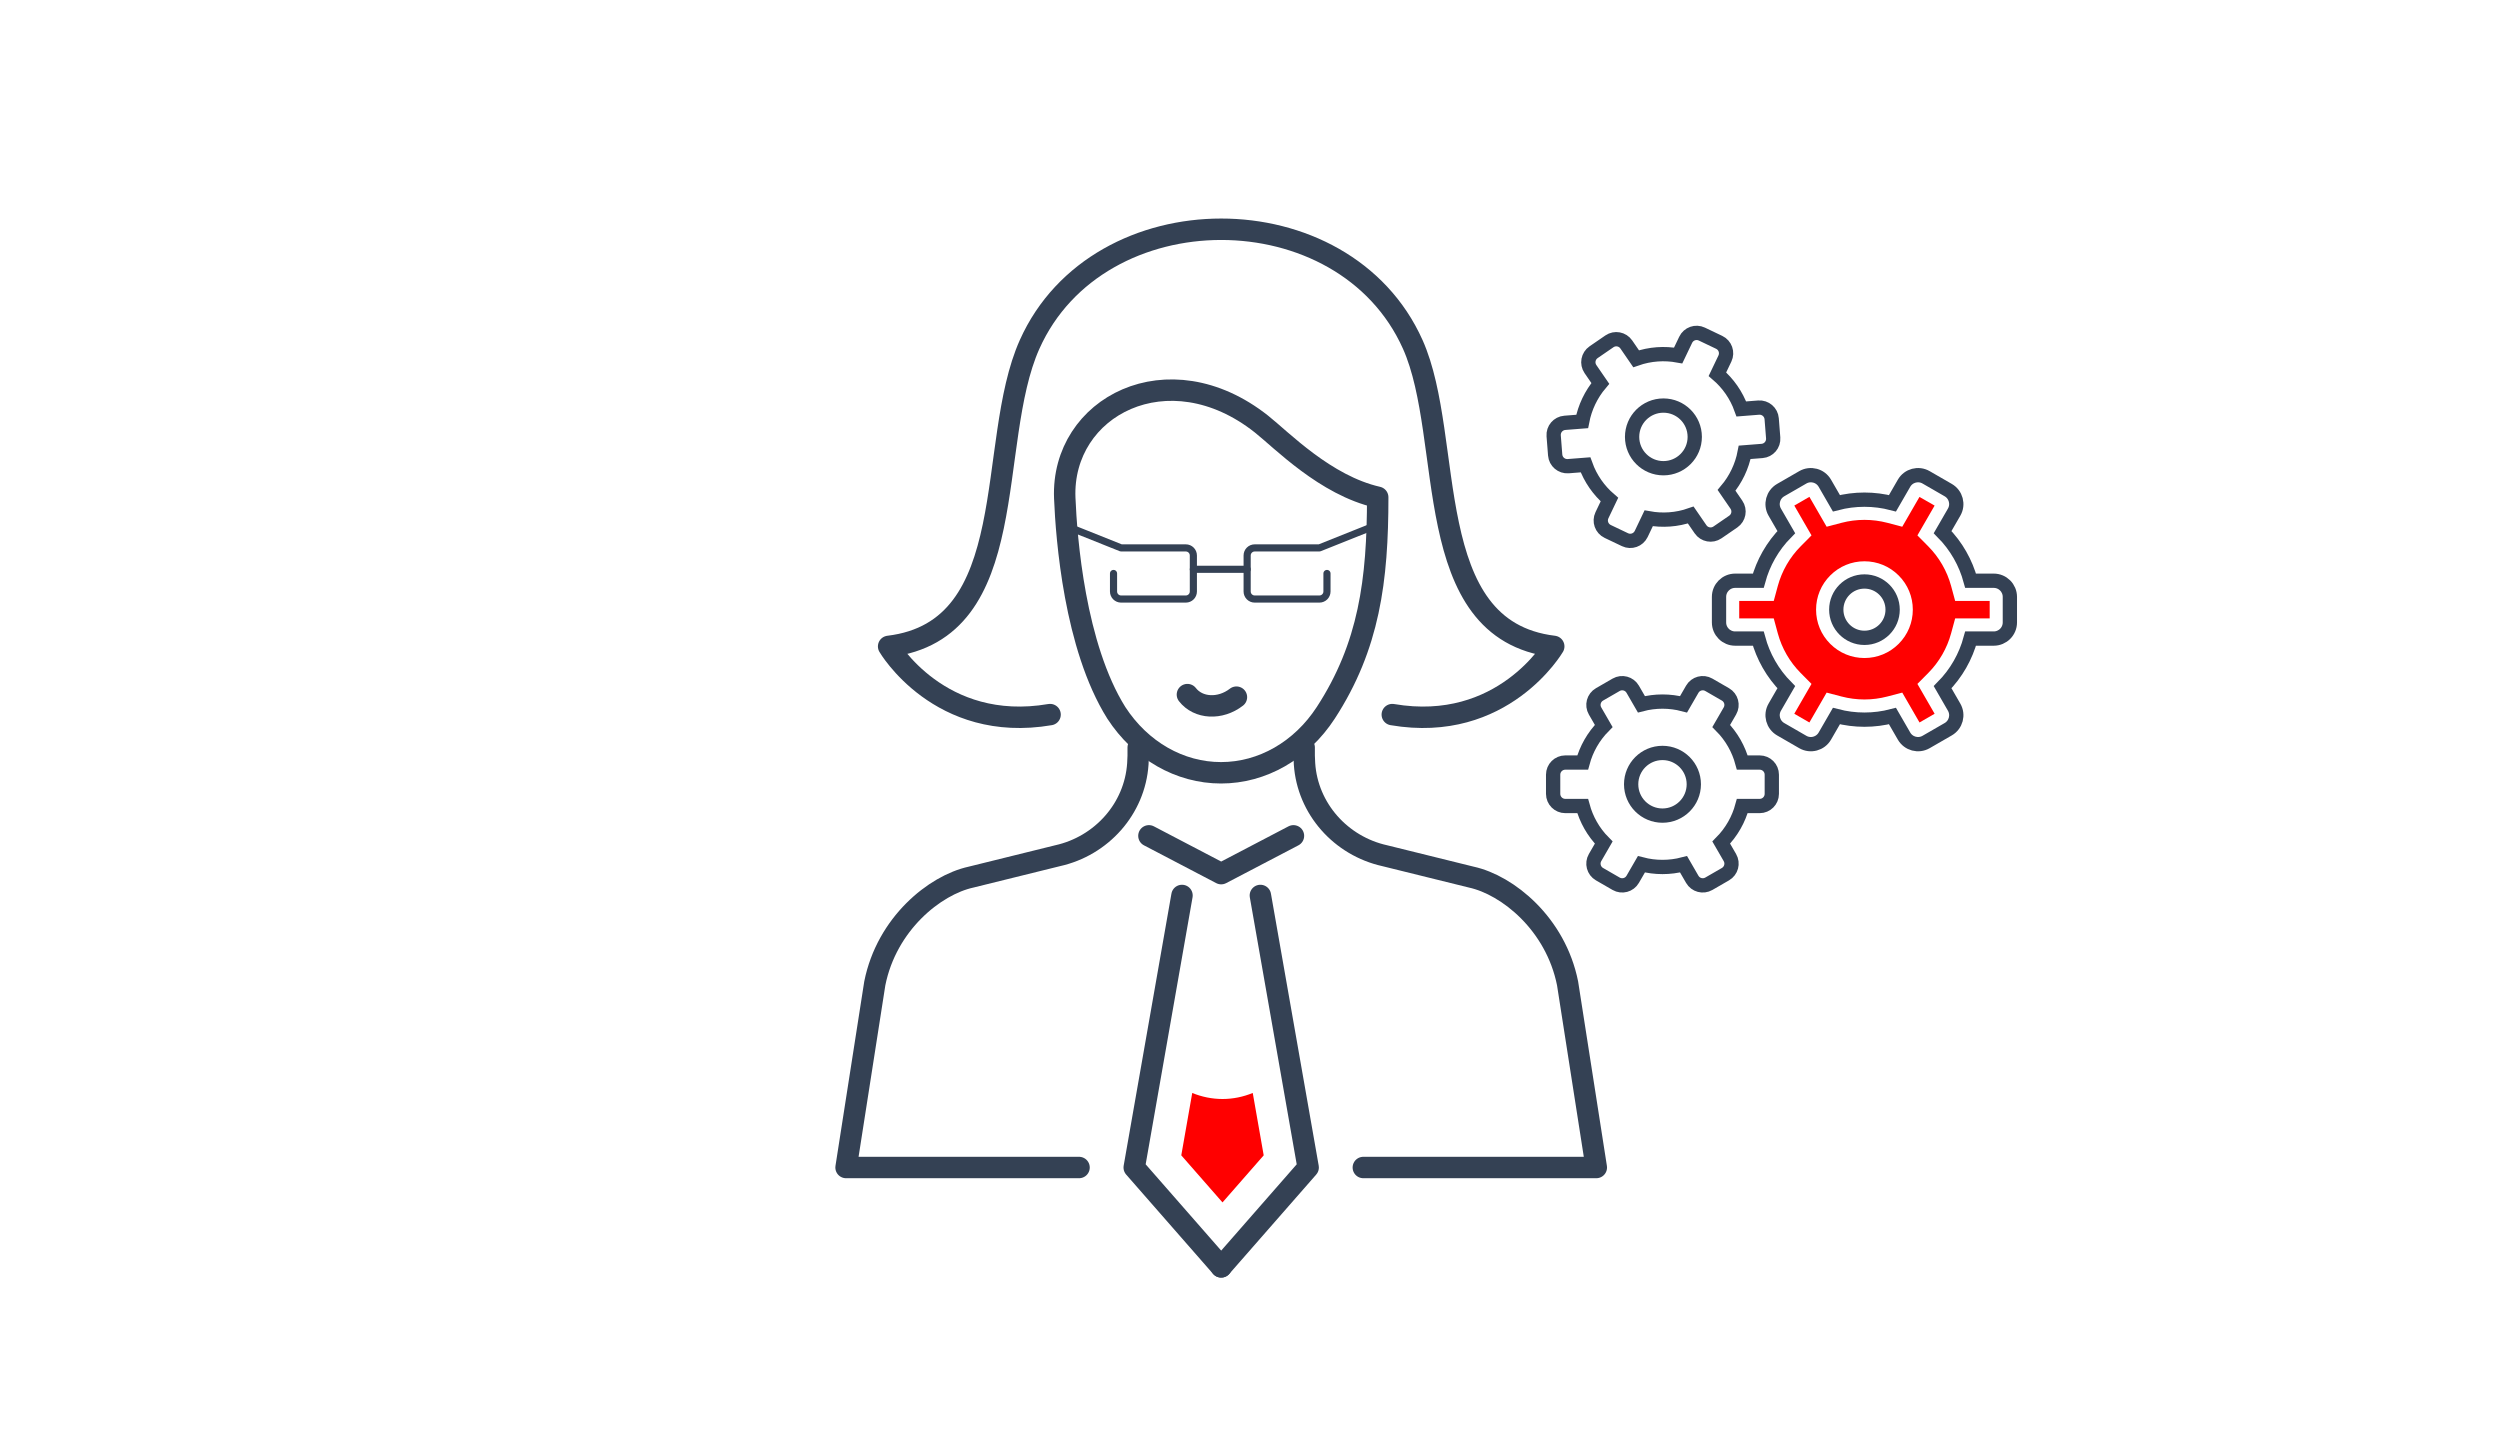 <?xml version="1.0" encoding="utf-8"?>
<!-- Generator: Adobe Illustrator 16.0.0, SVG Export Plug-In . SVG Version: 6.00 Build 0)  -->
<!DOCTYPE svg PUBLIC "-//W3C//DTD SVG 1.1//EN" "http://www.w3.org/Graphics/SVG/1.1/DTD/svg11.dtd">
<svg version="1.1" id="Layer_1" xmlns="http://www.w3.org/2000/svg" xmlns:xlink="http://www.w3.org/1999/xlink" x="0px" y="0px"
	 width="350px" height="200px" viewBox="0 0 350 200" enable-background="new 0 0 350 200" xml:space="preserve">
<g>
	<g>
		<path fill="none" stroke="#344154" stroke-width="3" stroke-linecap="round" stroke-linejoin="round" stroke-miterlimit="10" d="
			M147.011,100.043c-15.486,2.657-22.604-9.547-22.604-9.547c18.953-2.28,13.535-28.417,19.737-42.277
			c9.617-21.492,44.021-21.503,53.643,0c5.94,13.275,0.804,40,19.737,42.277c0,0-7.117,12.204-22.604,9.547"/>
		<path fill="none" stroke="#344154" stroke-width="3" stroke-linecap="round" stroke-linejoin="round" stroke-miterlimit="10" d="
			M192.88,69.618L192.88,69.618c0,11.615-1.193,20.836-7.275,30.18l0,0c-3.436,5.278-8.877,8.393-14.66,8.393l0,0l0,0
			c-5.783,0-11.225-3.114-14.66-8.393l0,0c-5.833-9.312-6.989-24.438-7.219-30.066c-0.52-12.795,14.492-20.676,27.527-10.373
			C179.406,61.582,185.546,67.958,192.88,69.618"/>
	</g>
	<g>
		
			<polyline fill="none" stroke="#344154" stroke-width="3" stroke-linecap="round" stroke-linejoin="round" stroke-miterlimit="10" points="
			176.453,125.365 183.141,163.451 170.966,177.362 		"/>
	</g>
	<g>
		
			<polyline fill="none" stroke="#344154" stroke-width="3" stroke-linecap="round" stroke-linejoin="round" stroke-miterlimit="10" points="
			165.479,125.365 158.791,163.451 170.966,177.362 		"/>
	</g>
	<g>
		<path fill="none" stroke="#344154" stroke-width="3" stroke-linecap="round" stroke-linejoin="round" stroke-miterlimit="10" d="
			M151.066,163.451h-32.618l4.023-25.78c1.67-8.344,8.389-13.758,13.471-14.874c0.016-0.004,12.115-2.995,12.115-2.995
			c6.158-1.367,10.821-6.568,11.242-12.862c0.049-0.727,0.066-1.489,0.049-2.287"/>
		<path fill="none" stroke="#344154" stroke-width="3" stroke-linecap="round" stroke-linejoin="round" stroke-miterlimit="10" d="
			M190.866,163.451h32.617l-4.023-25.78c-1.669-8.344-8.388-13.758-13.47-14.874c-0.017-0.004-12.116-2.995-12.116-2.995
			c-6.158-1.367-10.82-6.568-11.242-12.862c-0.048-0.727-0.066-1.489-0.048-2.287"/>
	</g>
	
		<polyline fill="none" stroke="#344154" stroke-width="3" stroke-linecap="round" stroke-linejoin="round" stroke-miterlimit="10" points="
		181.083,117.017 170.966,122.309 170.966,122.309 160.849,117.017 	"/>
</g>
<path fill="#FF0000" d="M166.913,153.015l-1.533,8.732l5.77,6.591l5.768-6.591l-1.533-8.732c-1.336,0.546-2.758,0.845-4.234,0.845
	C169.672,153.859,168.25,153.561,166.913,153.015z"/>
<path fill="none" stroke="#344154" stroke-linecap="round" stroke-linejoin="round" stroke-miterlimit="10" d="M185.776,80.286
	v2.522c0,0.583-0.474,1.058-1.058,1.058h-9.059c-0.585,0-1.059-0.474-1.059-1.058v-5.043c0-0.584,0.474-1.058,1.059-1.058h9.059
	l7.115-2.844"/>
<path fill="none" stroke="#344154" stroke-linecap="round" stroke-linejoin="round" stroke-miterlimit="10" d="M155.894,80.286
	v2.522c0,0.583,0.474,1.058,1.058,1.058h9.06c0.584,0,1.059-0.474,1.059-1.058v-5.043c0-0.584-0.475-1.058-1.059-1.058h-9.06
	l-7.115-2.844"/>
<line fill="none" stroke="#344154" stroke-linecap="round" stroke-linejoin="round" stroke-miterlimit="10" x1="167.068" y1="79.703" x2="174.601" y2="79.703"/>
<path fill="none" stroke="#344154" stroke-width="3" stroke-linecap="round" stroke-linejoin="round" stroke-miterlimit="10" d="
	M166.238,97.243c1.522,1.961,4.592,2.122,6.863,0.359"/>
<g>
	<path fill="#FF0000" d="M266.317,96.964l-2.088,0.547c-1.046,0.274-2.124,0.415-3.207,0.415c-1.082,0-2.16-0.141-3.206-0.415
		l-2.087-0.547l-2.415,4.182l-2.115-1.221l2.411-4.177l-1.521-1.533c-1.525-1.537-2.632-3.457-3.201-5.555l-0.565-2.086h-4.834
		v-2.442h4.834l0.565-2.087c0.569-2.098,1.676-4.019,3.201-5.555l1.521-1.534l-2.41-4.176l2.114-1.223l2.415,4.185l2.087-0.549
		c1.045-0.273,2.123-0.412,3.206-0.412c1.084,0,2.163,0.139,3.206,0.412l2.087,0.549l2.409-4.171l2.121,1.211l-2.409,4.174
		l1.521,1.534c1.523,1.537,2.631,3.457,3.2,5.555l0.566,2.087h4.833v2.442h-4.833l-0.566,2.086c-0.569,2.099-1.677,4.02-3.2,5.555
		l-1.521,1.533l2.41,4.177l-2.115,1.223L266.317,96.964z M261.022,78.58c-1.809,0-3.51,0.704-4.788,1.984
		c-1.279,1.278-1.984,2.979-1.984,4.788c0,1.81,0.705,3.511,1.984,4.79c1.278,1.278,2.979,1.981,4.788,1.981s3.51-0.703,4.789-1.981
		c1.278-1.279,1.983-2.98,1.983-4.79s-0.705-3.511-1.983-4.788C264.532,79.284,262.831,78.58,261.022,78.58z"/>
	<path fill="none" stroke="#344154" stroke-width="2" stroke-miterlimit="10" d="M235.698,120.996l1.218,2.109
		c0.469,0.813,1.507,1.091,2.32,0.622l2.328-1.344c0.813-0.469,1.092-1.51,0.623-2.321l-1.216-2.104
		c1.464-1.475,2.441-3.245,2.949-5.116h2.435c0.938,0,1.698-0.761,1.698-1.699v-2.689c0-0.938-0.76-1.698-1.698-1.698h-2.435
		c-0.508-1.872-1.485-3.643-2.949-5.117l1.216-2.103c0.469-0.813,0.19-1.852-0.623-2.32l-2.328-1.345
		c-0.813-0.47-1.852-0.19-2.32,0.622l-1.218,2.109c-1.934-0.508-3.968-0.508-5.9,0l-1.219-2.109
		c-0.469-0.813-1.509-1.092-2.32-0.622l-2.33,1.345c-0.812,0.469-1.09,1.507-0.621,2.32l1.214,2.103
		c-1.463,1.475-2.44,3.245-2.948,5.117h-2.434c-0.938,0-1.7,0.761-1.7,1.698v2.689c0,0.938,0.763,1.699,1.7,1.699h2.434
		c0.508,1.871,1.485,3.642,2.948,5.116l-1.214,2.104c-0.469,0.812-0.19,1.853,0.621,2.321l2.329,1.344
		c0.813,0.469,1.853,0.191,2.321-0.622l1.219-2.109C231.73,121.503,233.765,121.503,235.698,120.996z"/>
	<path fill="none" stroke="#344154" stroke-width="2" stroke-miterlimit="10" d="M264.946,100.246l1.62,2.806
		c0.624,1.081,2.007,1.451,3.087,0.827l3.099-1.788c1.081-0.625,1.45-2.006,0.826-3.087l-1.615-2.798
		c1.946-1.961,3.247-4.315,3.923-6.806h3.236c1.249,0,2.26-1.011,2.26-2.259v-3.577c0-1.248-1.011-2.26-2.26-2.26h-3.236
		c-0.676-2.489-1.977-4.845-3.923-6.805l1.615-2.798c0.624-1.081,0.255-2.463-0.826-3.087l-3.099-1.788
		c-1.08-0.624-2.463-0.254-3.087,0.826l-1.62,2.807c-2.57-0.675-5.276-0.675-7.848,0l-1.62-2.807
		c-0.624-1.08-2.005-1.45-3.086-0.826l-3.099,1.788c-1.08,0.624-1.451,2.006-0.827,3.087l1.615,2.798
		c-1.944,1.96-3.246,4.315-3.922,6.805h-3.237c-1.248,0-2.259,1.012-2.259,2.26v3.577c0,1.248,1.011,2.259,2.259,2.259h3.237
		c0.676,2.49,1.978,4.845,3.922,6.806l-1.615,2.798c-0.624,1.081-0.253,2.462,0.827,3.087l3.099,1.788
		c1.081,0.624,2.462,0.254,3.086-0.827l1.62-2.806C259.67,100.921,262.376,100.921,264.946,100.246z"/>
	<path fill="none" stroke="#344154" stroke-width="2" stroke-miterlimit="10" d="M244.256,63.325l2.429-0.191
		c0.936-0.072,1.633-0.891,1.561-1.827l-0.211-2.68c-0.074-0.936-0.891-1.635-1.827-1.562l-2.421,0.191
		c-0.7-1.956-1.876-3.601-3.349-4.865l1.05-2.198c0.403-0.847,0.045-1.861-0.803-2.265l-2.427-1.158
		c-0.847-0.405-1.86-0.045-2.264,0.802l-1.05,2.196c-1.908-0.348-3.927-0.228-5.887,0.458l-1.375-2.001
		c-0.532-0.774-1.589-0.97-2.363-0.438l-2.216,1.523c-0.772,0.531-0.969,1.588-0.438,2.362l1.38,2.008
		c-1.29,1.526-2.166,3.362-2.542,5.325l-2.428,0.191c-0.936,0.073-1.635,0.891-1.561,1.826l0.21,2.681
		c0.073,0.936,0.893,1.635,1.828,1.561l2.419-0.189c0.702,1.955,1.879,3.6,3.35,4.864l-1.049,2.196
		c-0.404,0.847-0.044,1.861,0.802,2.266l2.428,1.158c0.847,0.403,1.859,0.045,2.265-0.802l1.048-2.196
		c1.908,0.348,3.927,0.228,5.887-0.458l1.376,2.001c0.531,0.773,1.589,0.97,2.362,0.438l2.217-1.522
		c0.772-0.532,0.969-1.59,0.438-2.362l-1.379-2.008C243.005,67.124,243.881,65.288,244.256,63.325z"/>
	<circle fill="none" stroke="#344154" stroke-width="2" stroke-miterlimit="10" cx="232.879" cy="61.165" r="4.386"/>
	<circle fill="none" stroke="#344154" stroke-width="2" stroke-miterlimit="10" cx="232.747" cy="109.799" r="4.387"/>
	<circle fill="none" stroke="#344154" stroke-width="2" stroke-miterlimit="10" cx="261.023" cy="85.352" r="3.945"/>
</g>
</svg>

